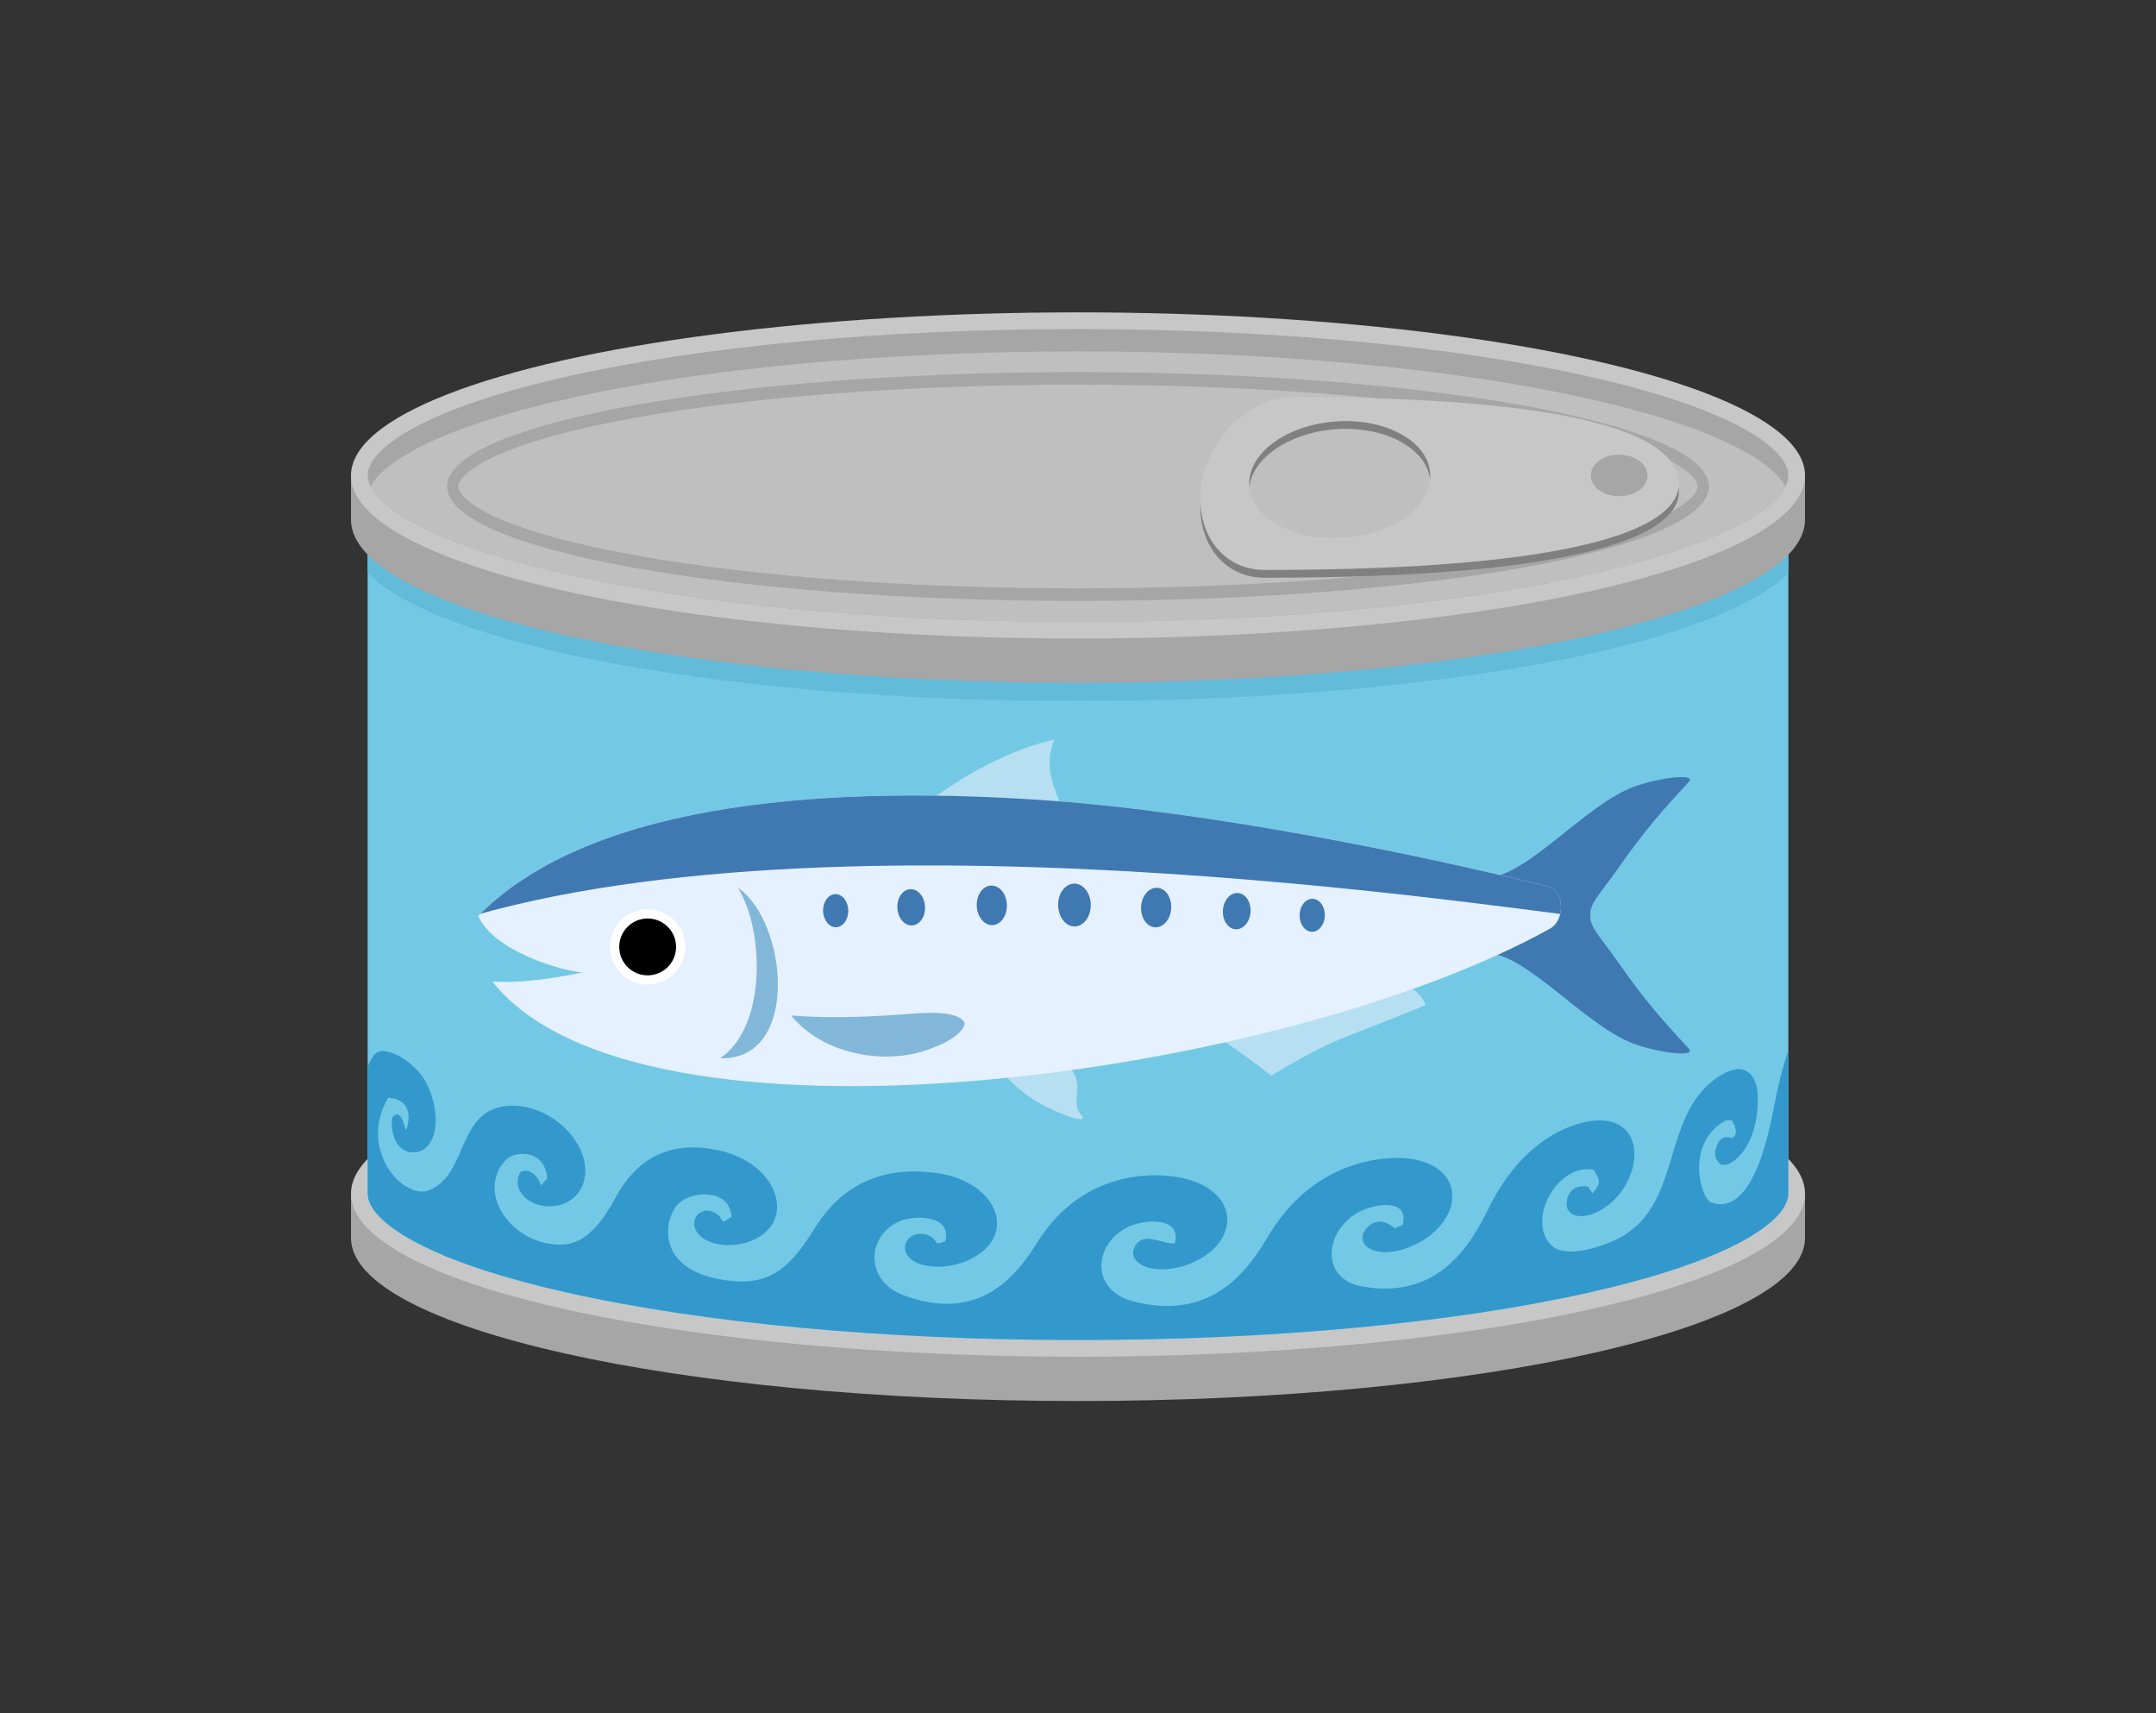<?xml version="1.0" encoding="utf-8"?>
<!-- Generator: Adobe Illustrator 16.0.0, SVG Export Plug-In . SVG Version: 6.00 Build 0)  -->
<!DOCTYPE svg PUBLIC "-//W3C//DTD SVG 1.1//EN" "http://www.w3.org/Graphics/SVG/1.1/DTD/svg11.dtd">
<svg version="1.1" id="Layer_1" xmlns="http://www.w3.org/2000/svg" xmlns:xlink="http://www.w3.org/1999/xlink" x="0px" y="0px"
	 width="595.279px" height="473px" viewBox="0 184.445 595.279 473" enable-background="new 0 184.445 595.279 473"
	 xml:space="preserve">
<rect x="0" y="184.445" width="595.279" height="473" fill="#333333" stroke="none"/>
<g>
	<g>
		<g>
			<path fill="#A6A6A6" d="M490.874,513.961c-23.762-18.92-101.274-32.789-193.233-32.789s-169.475,13.869-193.234,32.789h-7.499
				v12.325h0.002c0.229,24.82,90.01,44.925,200.731,44.925c110.721,0,200.503-20.104,200.729-44.925h0.003v-12.325H490.874z"/>
			<ellipse fill="#C7C7C7" cx="297.64" cy="513.961" rx="200.732" ry="45.02"/>
		</g>
		<g>
			<g>
				<g>
					<path id="SVGID_1_" fill="#73C9E5" d="M101.514,330.267v183.694c0,4.118,4.731,8.896,13.324,13.452
						c9.748,5.169,23.834,9.84,41.869,13.885c37.592,8.433,87.644,13.074,140.933,13.074c53.288,0,103.339-4.644,140.932-13.074
						c18.034-4.045,32.121-8.716,41.868-13.885c8.593-4.556,13.325-9.334,13.325-13.452V330.267H101.514z"/>
				</g>
				<g>
					<defs>
						<path id="SVGID_2_" d="M101.514,330.267v183.694c0,4.118,4.731,8.896,13.324,13.452c9.748,5.169,23.834,9.84,41.869,13.885
							c37.592,8.433,87.644,13.074,140.933,13.074c53.288,0,103.339-4.644,140.932-13.074c18.034-4.045,32.121-8.716,41.868-13.885
							c8.593-4.556,13.325-9.334,13.325-13.452V330.267H101.514z"/>
					</defs>
					<clipPath id="SVGID_4_">
						<use xlink:href="#SVGID_2_"  overflow="visible"/>
					</clipPath>
					<path clip-path="url(#SVGID_4_)" fill="#3399CC" d="M497.217,500.393c-3.313-3.846-2.516-19.196,2.164-23.416
						c0.651,4.405-4.058,8.51-0.734,13.065c3.061-5.117,4.114-20.193,1.879-26.886c-5.263,3.153-8.808,16.678-10.854,27.467
						c-4.716,24.84-11.994,27.707-17.271,25.737c-2.794-1.043-7.152-15.962,3.716-22.433c0.495-0.294,1.985-0.305,2.17,0.007
						c0.555,0.934,0.975,2.109,1.014,3.056c-0.102,0.891-0.711,1.944-1.644,1.461c-0.4-0.027-0.882-0.062-1.347-0.092
						c-0.308-0.021-1.383,0.658-1.59,0.996c-1.689,2.763-1.309,4.529-0.467,5.709c1.172,1.642,2.951,0.815,3.813,0.29
						c4.162-2.536,7.669-9.22,7.226-18.922c-0.185-4.016-2.717-10.153-10.988-4.643c-16.212,10.8-9.239,36.298-28.599,45.104
						c-4.919,2.237-14.176,4.978-17.669,1.053c-6.523-7.33,2.341-22.518,12.006-20.57c1.881,3.312,2.033,3.582-0.347,6.519
						c-0.368-0.563-0.857-1.313-1.228-1.875c-1.097-0.146-4.434-0.594-5.624,2.948c-1.815,5.397,4.451,7.464,11.357,2.032
						c9.139-7.187,10.698-23.617-3.094-23.262c-1.867,0.048-18.579,1.133-30.033,24.114c-4.173,8.373-12.857,25.798-35.116,21.698
						c-10.912-2.01-10.546-14.068-1.854-19.898c3.9-2.617,15.168-5.179,13.18,2.887c-0.635,0.305-1.479,0.711-2.112,1.016
						c-5.664-4.725-8.572,0.969-8.601,1.028c-2.185,4.628,5.323,8.057,14.824,3.104c13.523-7.049,13.295-22.553-4.133-23.554
						c-3.896-0.224-23.976-0.252-36.884,21.199c-4.784,7.948-14.736,24.487-37.749,18.285c-11.227-3.025-10.851-15.055-1.91-20.078
						c4.748-2.669,15.668-3.437,13.668,4.144c-3.709,0.341-8.722-3.665-11.127,1.021c-2.289,4.459,5.38,8.562,15.451,4.526
						c14.295-5.728,14.065-21.255-4.351-23.96c-5.668-0.832-25.139-2.011-37.727,17.78c-4.791,7.534-14.762,23.21-37.011,15.015
						c-10.758-3.962-10.396-15.962-1.829-20.24c4.113-2.057,15.168-2.228,13.188,5.306c-0.644,0.186-1.5,0.435-2.144,0.622
						c-0.415-0.492-0.867-1.253-1.382-1.64c-3.217-2.417-7.88-0.512-7.561,3.091c0.53,5.971,14.443,7.085,22.019,0.164
						c7.683-7.02,1.866-19.146-13.753-21.157c-14.538-1.873-25.673,3.215-33.097,15.122c-6.595,10.578-11.932,15.763-22.791,14.744
						c-22.13-2.076-19.06-17.634-14.771-21.547c3.517-3.21,13.886-4.175,14.497,3.859c-0.696,0.413-1.626,0.963-2.323,1.376
						c-0.37-0.524-0.764-1.314-1.236-1.751c-2.897-2.667-6.983-1.161-6.726,2.479c0.423,5.964,12.917,8.195,19.788,1.951
						c6.958-6.325,1.705-18.915-12.429-22.278c-12.867-3.063-22.584,1.126-28.88,12.447c-2.723,4.896-7.28,13.09-14.805,13.397
						c-14.001,0.575-24.183-14.443-15.788-23.288c2.705-2.85,11.003-2.865,11.484,5.065c-0.51,0.562-1.188,1.311-1.698,1.873
						c-1.451-3.749-3.749-4.331-5.087-3.941c-1.337,0.391-1.587,2.994-1.233,4.283c1.792,6.549,13.786,7.889,17.506,0.24
						c4.62-9.499-6.786-22.777-19.373-22.554c-15.261,0.272-11.685,18.875-22.674,23.305c-7.187,2.896-19.764-11.232-11.368-25.491
						c8.369,0.563,4.972,8.931,4.938,9.016c-0.394-1.388-1.195-4.063-2.072-4.339c-0.878-0.274-1.618,0.316-1.859,1.221
						c-0.357,8.479,4.969,9.135,5.023,9.142c7.752,0.813,9.078-10.609,4.372-19.413c-2.733-5.112-10.084-9.788-13.297-8.245
						c-1.851,0.889-4.434,6.453-6.809,19.611c-0.76,0.214-2.521,0.333-3.281,0.548c-3.073-8.252-1.183-25.405-1.16-25.569
						c1.388,4.123,1.24,6.102,0.834,9.521c-0.087-1.393-0.388-3.234-0.688-4.599c-0.873,7.561,0.581,9.438,1.542,10.683
						c3.189-5.594,1.718-22.885-2.316-27.207l-0.106,57.68c-0.016,8.436,6.736,17.013,21.01,25.122
						c49.909,28.355,172.881,40.246,274.665,26.56c72.677-9.773,114.899-29.944,114.938-51.004
						c0.036-19.219,0.071-38.437,0.105-57.654C502.645,496.463,500.83,497.776,497.217,500.393z"/>
				</g>
			</g>
			<path fill="#62BBD9" d="M101.514,342.6c19.664,20.235,100.003,35.388,196.125,35.388S474.1,362.836,493.764,342.6v-12.333
				h-392.25V342.6z"/>
		</g>
		<g>
			<g>
				<path fill="#A6A6A6" d="M490.874,315.698c-23.762-18.92-101.274-32.788-193.233-32.788s-169.475,13.868-193.234,32.788h-7.499
					v12.325h0.002c0.229,24.82,90.01,44.925,200.731,44.925c110.721,0,200.503-20.104,200.729-44.925h0.003v-12.325H490.874z"/>
				<ellipse fill="#C7C7C7" cx="297.64" cy="315.698" rx="200.732" ry="45.02"/>
				<path fill="#A6A6A6" d="M297.64,356.109c-53.289,0-103.339-4.643-140.933-13.074c-18.035-4.044-32.121-8.716-41.869-13.885
					c-8.593-4.556-13.324-9.333-13.324-13.452c0-4.118,4.731-8.896,13.324-13.452c9.748-5.169,23.834-9.84,41.869-13.885
					c37.592-8.431,87.644-13.074,140.933-13.074s103.339,4.644,140.932,13.074c18.034,4.045,32.121,8.716,41.868,13.885
					c8.593,4.557,13.325,9.334,13.325,13.452c0,4.119-4.732,8.896-13.325,13.452c-9.747,5.169-23.834,9.841-41.868,13.885
					C400.979,351.467,350.928,356.109,297.64,356.109z"/>
				<path fill="#BFBFBF" d="M480.44,308.408c-9.747-5.168-23.834-9.84-41.868-13.884c-37.593-8.432-87.643-13.074-140.932-13.074
					s-103.34,4.643-140.933,13.074c-18.035,4.044-32.121,8.716-41.869,13.884c-6.521,3.459-10.816,7.044-12.51,10.372
					c1.693,3.328,5.988,6.913,12.51,10.37c9.748,5.169,23.834,9.841,41.869,13.885c37.592,8.432,87.644,13.074,140.933,13.074
					c53.288,0,103.339-4.643,140.932-13.074c18.034-4.044,32.121-8.716,41.868-13.885c6.521-3.457,10.816-7.042,12.51-10.37
					C491.257,315.452,486.962,311.867,480.44,308.408z"/>
				<path fill="#A6A6A6" d="M297.64,287.166c-96.195,0-174.178,14.141-174.178,31.584s77.982,31.584,174.178,31.584
					s174.177-14.141,174.177-31.584S393.836,287.166,297.64,287.166z M457.039,327.8c-8.577,3.678-20.935,6.994-36.725,9.857
					c-32.741,5.938-76.309,9.207-122.675,9.207s-89.934-3.27-122.676-9.207c-15.791-2.863-28.146-6.18-36.725-9.857
					c-11.142-4.776-11.706-8.377-11.706-9.05c0-0.674,0.564-4.273,11.706-9.05c8.578-3.678,20.934-6.995,36.725-9.858
					c32.742-5.937,76.31-9.206,122.676-9.206s89.934,3.271,122.675,9.206c15.79,2.863,28.146,6.181,36.725,9.858
					c11.143,4.776,11.705,8.376,11.705,9.05C468.744,319.423,468.181,323.023,457.039,327.8z"/>
			</g>
			<g>
				<path fill="#808080" d="M356.952,296.241c-10.793,0-21.77,9.311-24.756,21.789c-3.287,13.729,4.203,25.912,17.037,25.912
					c89.082,0,117.356-12.184,114.07-25.912C460.318,305.552,431.863,296.241,356.952,296.241z M368.271,335.118
					c-14.607,0-24.93-7.907-23.164-17.088c1.654-8.604,13.447-15.192,26.434-15.192c12.987,0,23.445,6.588,23.355,15.192
					C394.801,327.211,382.878,335.118,368.271,335.118z"/>
				<path fill="#C7C7C7" d="M356.952,294.091c-10.793,0-21.77,9.311-24.756,21.789c-3.287,13.729,4.203,25.912,17.037,25.912
					c89.082,0,117.356-12.183,114.07-25.912C460.318,303.401,431.863,294.091,356.952,294.091z M368.271,332.968
					c-14.607,0-24.93-7.906-23.164-17.088c1.654-8.604,13.447-15.192,26.434-15.192c12.987,0,23.445,6.588,23.355,15.192
					C394.801,325.062,382.878,332.968,368.271,332.968z"/>
				<ellipse fill="#A6A6A6" cx="447.059" cy="315.698" rx="7.823" ry="5.737"/>
			</g>
		</g>
	</g>
	<g>
		<path fill="#4079B2" d="M446.759,450.065c-5.188-7.431-7.861-9.605-7.658-12.95c-0.203-3.346,2.47-5.521,7.658-12.95
			c7.579-10.854,12.711-16.508,19.505-23.842c2.342-2.528-8.394-1.226-15.407,1.419c-13.176,4.967-29.595,24.891-40.222,24.891
			c0,1.614-0.32,5.813-0.32,10.482s0.32,8.869,0.32,10.481c10.627,0,27.046,19.925,40.222,24.892
			c7.015,2.644,17.749,3.947,15.407,1.419C459.469,466.573,454.338,460.919,446.759,450.065z"/>
		<path fill="#B6DFF2" d="M329.01,465.541c10.377,7.304,15.674,10.844,21.981,15.855c18.941-11.346,18.58-9.45,42.671-19.521
			c-2.868-7.482-15.99-8.845-15.99-8.845C363.518,457.452,343.417,460.016,329.01,465.541z"/>
		<path fill="#B6DFF2" d="M272.819,475.494c8.164,11.345,14.763,14.01,20.41,16.45c3.472,1.5,6.735,1.99,5.579,0.703
			c-3.601-4.006,0.55-7.517-2.68-12.5c-0.801-1.237-11.501-3.164-18.962-6.03C271.656,471.999,269.027,470.226,272.819,475.494z"/>
		<path fill="#B6DFF2" d="M246.652,415.555c7.648-10.519,27.738-23.204,44.452-26.95c-4.335,10.662,3.357,17.388,4.313,26.95
			C252.388,419.38,253.823,416.989,246.652,415.555z"/>
		<g>
			<g>
				<g>
					<path id="SVGID_3_" fill="#E5F1FF" d="M132.035,437.281c32.27-32.662,100.429-36.005,158.602-31.768
						c42.494,3.097,97.925,14.03,137.227,23.754c3.65,0.903,4.646,9.02,0.002,11.594c-74.739,41.429-251.55,65.603-291.885,14.567
						c10.757,0.718,24.853-2.553,24.853-2.553C155.318,452.584,136.211,447.005,132.035,437.281z"/>
				</g>
				<g>
					<defs>
						<path id="SVGID_5_" d="M132.035,437.281c32.27-32.662,100.429-36.005,158.602-31.768
							c42.494,3.097,97.925,14.03,137.227,23.754c3.65,0.903,4.646,9.02,0.002,11.594c-74.739,41.429-251.55,65.603-291.885,14.567
							c10.757,0.718,24.853-2.553,24.853-2.553C155.318,452.584,136.211,447.005,132.035,437.281z"/>
					</defs>
					<clipPath id="SVGID_6_">
						<use xlink:href="#SVGID_5_"  overflow="visible"/>
					</clipPath>
					<path clip-path="url(#SVGID_6_)" fill="#4079B2" d="M125.732,438.711c110.898-34.368,308.052-0.232,316.658-0.71
						C408.675,400.568,168.421,380.824,125.732,438.711z"/>
				</g>
			</g>
			<g>
				<path fill="#4079B2" d="M292.15,434.315c0.037,3.267,2.073,5.894,4.549,5.884c2.477-0.001,4.479-2.647,4.469-5.913
					c-0.009-3.265-2.047-5.911-4.551-5.911C294.112,428.388,292.112,431.052,292.15,434.315z"/>
				<path fill="#4079B2" d="M269.679,434.479c0.046,1.509,0.553,2.858,1.333,3.825c0.779,0.972,1.833,1.562,2.977,1.535
					c2.287-0.049,4.087-2.534,4.021-5.551c-0.066-3.016-1.996-5.42-4.312-5.371c-1.156,0.026-2.185,0.657-2.912,1.665
					C270.059,431.593,269.634,432.972,269.679,434.479z"/>
				<path fill="#4079B2" d="M247.765,435.092c0.142,2.766,1.956,4.931,4.054,4.835c2.098-0.101,3.703-2.401,3.584-5.169
					s-1.937-4.947-4.056-4.847C249.227,430.007,247.624,432.326,247.765,435.092z"/>
				<path fill="#4079B2" d="M234.214,435.755c0.052,2.521-1.456,4.604-3.368,4.656c-1.912,0.051-3.52-1.949-3.589-4.469
					c-0.068-2.521,1.439-4.604,3.37-4.656C232.556,431.233,234.162,433.234,234.214,435.755z"/>
				<path fill="#4079B2" d="M323.379,435.182c-0.163,3.014-2.15,5.354-4.439,5.254c-2.289-0.104-4.027-2.634-3.885-5.646
					c0.145-3.014,2.134-5.371,4.44-5.265C321.804,429.626,323.54,432.171,323.379,435.182z"/>
				<path fill="#4079B2" d="M345.281,436.203c-0.179,2.764-2.026,4.9-4.131,4.774c-2.104-0.128-3.672-2.466-3.503-5.228
					c0.169-2.765,2.02-4.907,4.132-4.779C343.892,431.099,345.46,433.44,345.281,436.203z"/>
				<path fill="#4079B2" d="M358.829,437.005c-0.067,2.521,1.433,4.611,3.351,4.673c1.92,0.062,3.534-1.933,3.606-4.452
					c0.074-2.52-1.426-4.61-3.35-4.672C360.513,432.492,358.898,434.485,358.829,437.005z"/>
			</g>
		</g>
		<path fill="#82B7D9" d="M218.429,464.781c15.852,1.194,30.328-0.356,35.895-0.664c12.03-0.663,12.03,2.974,12.03,2.974
			s-0.256,4.008-11.396,7.53C243.819,478.144,227.408,475.695,218.429,464.781z"/>
		<g>
			<circle fill="#FFFFFF" cx="178.821" cy="445.85" r="10.401"/>
			<circle cx="178.821" cy="445.85" r="7.849"/>
		</g>
		<path fill="#82B7D9" d="M203.704,429.46c13.803,9.46,17.338,47.805-4.881,47.132C211.678,467.959,211.111,441.276,203.704,429.46z
			"/>
	</g>
</g>
</svg>
